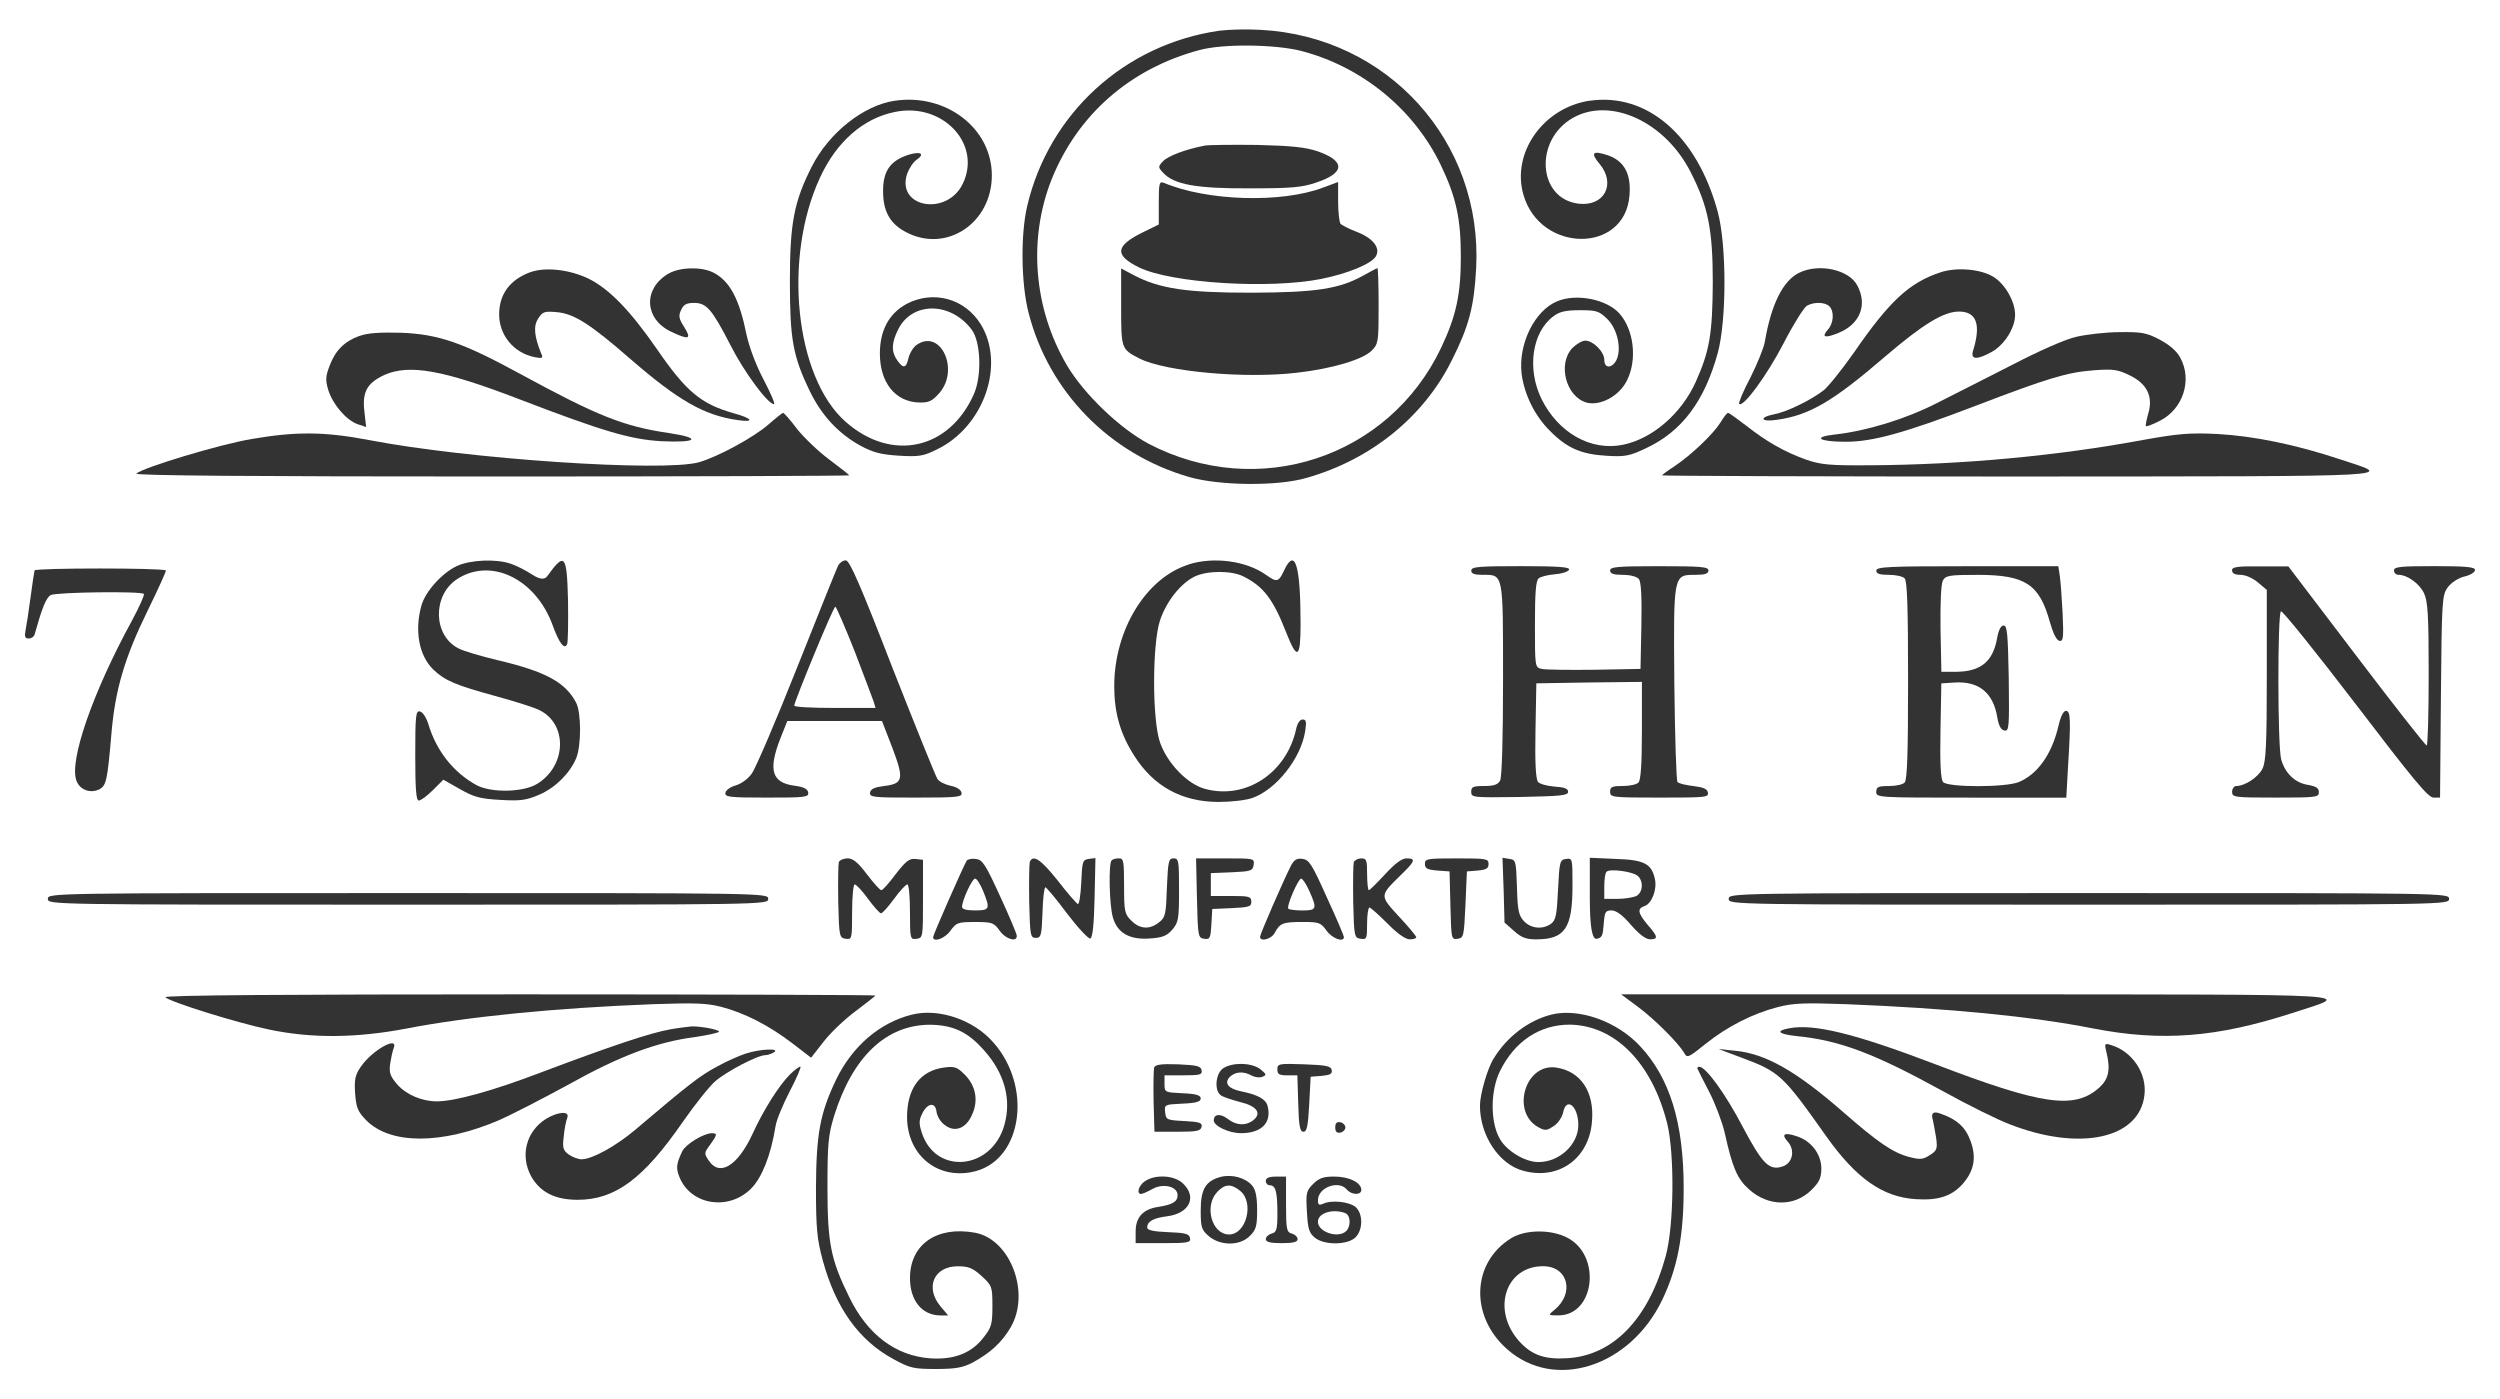 <?xml version="1.0" encoding="UTF-8"?> <svg xmlns="http://www.w3.org/2000/svg" xmlns:xlink="http://www.w3.org/1999/xlink" version="1.1" id="a" x="0px" y="0px" viewBox="0 0 500 279.881" style="enable-background:new 0 0 500 279.881;" xml:space="preserve"> <g> <path style="fill:#333333;" d="M243.906,6.136c-18.976,2.716-34.138,16.546-38.479,35.123c-1.332,5.726-1.211,15.508,0.286,21.294 c4.048,15.854,16.26,28.291,32.174,32.866c6.072,1.738,17.645,1.851,23.378,0.173c12.904-3.642,23.491-12.204,29.104-23.551 c3.416-6.772,4.454-10.707,4.861-18.397c1.332-25.282-17.645-46.342-43.107-47.674c-2.776-0.173-6.478-0.06-8.217,0.173l0,0 L243.906,6.136z M260.226,10.184c12.092,3.123,22.565,11.633,27.945,22.851c3.07,6.418,3.995,10.707,3.995,18.284 s-0.925,11.858-3.935,18.224c-10.474,22.046-36.681,30.609-58.502,19.21c-5.786-3.07-12.957-9.955-16.373-15.741 c-6.651-11.399-7.758-25.229-3.01-37.2c5.207-12.904,15.681-22.106,29.571-25.808c4.688-1.272,14.988-1.159,20.308,0.173l0,0 L260.226,10.184z"></path> <path style="fill:#333333;" d="M241.017,29.107c-3.935,0.752-7.404,2.084-8.39,3.123c-1.038,1.099-1.038,1.219,0,2.317 c2.144,2.37,6.712,3.183,17.359,3.123c8.156,0,10.414-0.173,13.25-1.159c5.786-1.911,5.899-4.281,0.286-6.253 c-2.43-0.813-5.154-1.099-12.092-1.272c-4.921-0.06-9.601,0-10.414,0.113l0,0V29.107z"></path> <path style="fill:#333333;" d="M231.754,40.559v4.342l-3.296,1.618c-5.38,2.664-5.613,4.515-0.692,6.945 c6.478,3.183,26.155,4.394,36.508,2.317c5.44-1.099,10.128-3.07,10.933-4.575c0.925-1.678-0.692-3.649-3.935-4.861 c-1.505-0.579-2.95-1.332-3.183-1.618c-0.233-0.346-0.466-2.37-0.466-4.515v-3.815l-2.95,1.099 c-8.329,3.183-23.258,2.716-31.881-0.925c-0.926-0.346-1.038,0-1.038,3.995l0,0L231.754,40.559z"></path> <path style="fill:#333333;" d="M224.23,61.394c0,8.39,0,8.45,3.762,10.353c5.267,2.603,21.181,4.048,31.595,2.776 c6.945-0.813,12.957-2.603,14.755-4.402c1.332-1.332,1.384-1.791,1.384-8.969c0-4.108-0.113-7.524-0.233-7.524 s-1.332,0.64-2.776,1.445c-4.861,2.724-9.488,3.416-22.453,3.469c-13.017,0-18.344-0.813-23.431-3.469l-2.603-1.384v7.697V61.394z"></path> <path style="fill:#333333;" d="M178.986,20.138c-6.305,0.925-13.19,6.426-16.606,13.137c-3.589,7.058-4.402,11.399-4.402,22.972 s0.579,14.988,4.048,22.106c2.37,4.861,5.786,8.45,10.128,10.82c2.491,1.332,4.048,1.738,7.637,1.964 c3.988,0.233,4.861,0.113,7.637-1.272c9.375-4.567,13.657-16.952,8.736-24.996c-3.183-5.154-9.428-6.885-14.808-4.108 c-3.529,1.911-5.38,5.267-5.38,9.955c0,5.786,3.07,9.609,7.75,9.782c2.024,0.06,2.664-0.233,4.108-1.851 c4.168-4.688,0.286-13.017-4.515-9.661c-0.692,0.467-1.384,1.678-1.618,2.603c-0.459,2.084-1.038,2.197-2.257,0.467 c-1.219-1.738-1.159-3.529,0.233-6.253c2.837-5.553,10.534-5.44,14.695,0.173c1.791,2.43,2.024,9.202,0.406,12.844 c-4.921,11.113-16.433,13.657-25.635,5.553c-10.128-8.909-12.611-32.866-5.094-48.953c3.303-7.118,8.623-11.745,14.876-13.017 c9.488-2.024,17.471,6.305,13.657,14.296c-3.123,6.599-13.363,4.861-11.166-1.911c0.406-1.099,1.219-2.37,1.911-2.837 c1.851-1.272,0.64-1.791-2.024-0.865c-3.356,1.219-4.688,3.243-4.688,7.118c0,4.168,1.445,6.651,4.801,8.329 c7.983,4.048,16.952-1.971,16.952-11.46s-9.255-16.433-19.383-14.928l0,0L178.986,20.138z"></path> <path style="fill:#333333;" d="M317.915,20.138c-9.202,1.384-15.62,10.353-13.25,18.743c3.303,11.745,20.368,11.919,21.234,0.173 c0.346-4.281-1.038-6.825-4.281-7.983c-3.123-1.038-3.589-0.519-1.678,1.738c3.296,3.995,0.925,8.51-4.168,7.931 c-8.217-0.925-9.029-12.731-1.159-17.186c7.524-4.221,18.457,0.813,23.551,10.94c3.469,6.825,4.394,11.399,4.394,22.046 c-0.06,10.188-0.632,13.657-3.416,19.849c-2.837,6.305-8.623,11.339-14.522,12.558c-6.418,1.332-12.957-2.37-16.313-9.142 c-2.95-6.019-1.911-13.363,2.37-16.546c1.211-0.925,2.43-1.219,5.32-1.219c3.356,0,3.822,0.173,5.5,1.798 c2.024,2.024,2.889,6.072,1.738,8.277c-0.926,1.618-2.37,1.565-2.37-0.113s-2.257-3.875-3.815-3.875c-0.64,0-1.791,0.7-2.603,1.505 c-2.95,3.183-1.272,9.661,2.837,10.88c2.776,0.752,6.651-1.332,8.156-4.515c2.024-4.108,1.332-10.068-1.565-13.311 c-2.551-2.837-8.623-4.048-12.438-2.43c-4.515,1.851-7.81,8.563-7.118,14.462c0.519,4.168,2.664,8.502,5.673,11.46 c3.416,3.469,6.305,4.688,11.286,4.974c3.702,0.233,4.627,0.06,7.923-1.505c7.171-3.356,11.685-9.375,14.349-19.037 c1.791-6.599,1.791-21.58,0-28.239c-4.108-15.214-14.116-23.897-25.635-22.219l0,0V20.138z"></path> <path style="fill:#333333;" d="M106.023,54.449c-4.048,1.505-6.193,4.394-6.193,8.45s2.837,7.637,7.005,8.51 c1.678,0.346,1.851,0.233,1.384-0.752c-1.384-3.469-1.565-5.44-0.579-6.945c0.865-1.392,1.272-1.505,3.822-1.272 c3.416,0.346,6.599,2.37,14.695,9.428c9.488,8.217,14.695,11.226,21.407,12.152c3.469,0.519,2.95-0.346-0.865-1.384 c-6.539-1.851-9.488-4.342-15.335-12.844c-5.32-7.697-9.548-12.031-13.657-14.063c-3.875-1.851-8.676-2.37-11.685-1.272l0,0V54.449 z"></path> <path style="fill:#333333;" d="M133.57,54.795c-4.974,3.01-4.688,8.969,0.579,11.512c3.642,1.738,4.221,1.565,2.716-0.865 c-1.099-1.678-1.211-2.317-0.632-3.469c0.466-1.038,1.038-1.392,2.543-1.392c2.551,0,3.589,1.219,7.351,8.51 c2.724,5.38,7.464,11.745,8.676,11.745c0.286,0-0.632-2.137-2.024-4.801c-1.565-2.95-2.889-6.478-3.469-9.089 c-1.445-7.171-3.356-10.76-6.651-12.438c-2.37-1.211-6.825-1.099-9.082,0.286l0,0H133.57z"></path> <path style="fill:#333333;" d="M359.803,54.562c-3.235,1.618-5.553,6.305-6.825,13.709c-0.173,1.219-1.505,4.454-2.889,7.231 c-1.445,2.716-2.43,5.094-2.257,5.267c0.813,0.813,5.613-5.786,8.909-12.152c1.971-3.822,4.048-7.118,4.627-7.464 c1.445-0.813,3.649-0.752,4.515,0.12c0.986,0.986,0.865,3.356-0.286,4.627c-1.384,1.565-0.632,1.791,2.084,0.692 c4.281-1.738,5.846-5.553,3.815-9.428c-1.618-3.243-7.697-4.567-11.685-2.603l0,0L359.803,54.562z"></path> <path style="fill:#333333;" d="M388.155,54.449c-6.253,2.024-10.301,5.786-17.419,16.14c-2.37,3.356-5.094,6.772-6.072,7.524 c-2.664,2.024-7.351,4.281-9.834,4.74c-3.183,0.64-2.664,1.618,0.632,1.099c6.426-0.925,11.106-3.642,21.527-12.611 c7.637-6.539,11.745-9.029,14.815-9.029c3.529,0,4.454,2.603,2.776,7.931c-0.466,1.738,0.865,1.738,3.815,0.113 c2.551-1.445,4.627-4.801,4.627-7.404s-1.964-6.132-4.342-7.585c-2.543-1.565-7.291-1.964-10.527-0.925l0,0V54.449z"></path> <path style="fill:#333333;" d="M71.885,67.18c-3.01,1.099-4.801,2.889-5.959,5.959c-0.813,2.137-0.865,2.889-0.286,4.801 c0.865,2.889,3.589,6.072,5.846,6.885l1.738,0.579l-0.346-3.123c-0.467-3.875,0.519-5.666,3.995-7.291 c4.974-2.197,11.633-1.038,26.847,4.801c17.012,6.539,22.445,8.104,28.585,8.45c7.171,0.346,8.104-0.632,1.565-1.618 c-9.142-1.332-14.349-3.416-29.969-11.919c-11.399-6.193-16.2-7.87-23.724-8.156c-4.342-0.113-6.712,0.06-8.269,0.64l0,0 L71.885,67.18z"></path> <path style="fill:#333333;" d="M415.295,67.354c-2.144,0.459-7.524,2.837-12.731,5.553c-5.034,2.551-11.806,6.019-15.161,7.697 c-6.193,3.183-14.116,5.613-20.481,6.305c-4.567,0.519-3.123,1.445,2.257,1.445s11.806-1.791,25.748-7.118 c14.815-5.673,18.517-6.772,23.837-7.178c3.815-0.286,4.74-0.173,7.118,0.986c3.529,1.678,4.801,4.281,3.762,7.697 c-0.346,1.219-0.579,2.37-0.459,2.491c0.173,0.113,1.384-0.346,2.837-1.099c4.567-2.317,6.478-8.104,4.048-12.558 c-0.692-1.332-2.084-2.543-4.108-3.642c-2.664-1.392-3.642-1.565-8.043-1.505C421.202,66.428,417.266,66.895,415.295,67.354 L415.295,67.354L415.295,67.354z"></path> <path style="fill:#333333;" d="M153.644,84.938c-3.01,2.603-10.068,6.426-13.89,7.524c-7.291,1.964-46.229-0.64-65.958-4.454 C65,86.33,59.274,86.27,50.479,87.775c-6.366,1.038-22.046,5.786-23.205,6.945c-0.406,0.406,24.01,0.579,70.992,0.579 c39.345,0,71.571-0.113,71.571-0.233s-1.791-1.505-3.935-3.123c-2.197-1.618-5.094-4.402-6.478-6.132 c-1.332-1.798-2.603-3.243-2.837-3.243c-0.173,0.06-1.505,1.099-2.95,2.37l0,0L153.644,84.938z"></path> <path style="fill:#333333;" d="M344.062,84.539c-1.445,2.317-5.899,6.539-9.202,8.736c-1.332,0.865-2.43,1.678-2.43,1.798 s32.227,0.233,71.631,0.233c78.689-0.06,74.874,0.173,63.881-3.469c-8.909-2.95-17.186-4.627-24.416-5.034 c-5.613-0.286-7.923-0.06-14.755,1.159c-17.411,3.243-36.395,4.974-54.679,5.094c-8.329,0.06-9.955-0.113-12.957-1.159 c-4.168-1.505-7.697-3.469-11.979-6.825c-1.738-1.332-3.356-2.491-3.529-2.491c-0.233,0-0.925,0.865-1.565,1.971l0,0V84.539z"></path> <path style="fill:#333333;" d="M91.441,113.177c-2.95,1.332-6.418,5.147-7.171,7.983c-1.384,5.034-0.466,9.955,2.37,12.731 c2.37,2.257,4.394,3.123,12.671,5.38c3.589,0.986,7.464,2.197,8.502,2.724c5.726,2.716,5.553,11.106-0.346,14.755 c-2.776,1.738-9.202,1.851-12.152,0.286c-4.627-2.551-8.043-6.825-9.661-12.265c-0.406-1.272-1.099-2.37-1.678-2.483 c-0.813-0.173-0.925,0.752-0.925,8.796c0,6.651,0.173,9.022,0.7,9.022c0.406,0,1.678-0.925,2.837-2.084l2.084-2.084l3.356,1.911 c2.837,1.618,4.108,1.911,8.104,2.137c3.935,0.233,5.154,0.06,7.697-1.038c3.243-1.384,6.132-4.281,7.404-7.291 c1.038-2.491,1.038-9.082,0-11.106c-2.137-4.108-6.132-6.253-15.681-8.51c-3.416-0.813-6.945-1.851-7.87-2.37 c-5.094-2.603-5.207-10.587-0.286-13.83c6.772-4.454,15.794-0.06,19.149,9.255c1.272,3.529,2.37,4.974,2.889,3.702 c0.173-0.467,0.233-4.342,0.173-8.623c-0.233-9.315-0.632-9.834-4.168-4.921c-0.542,0.732-1.545,0.617-3.01-0.346 c-1.272-0.813-3.123-1.791-4.221-2.137c-2.889-1.038-8.104-0.813-10.76,0.406l0,0L91.441,113.177z"></path> <path style="fill:#333333;" d="M167.647,113.064c-0.286,0.579-3.995,9.782-8.217,20.421c-4.221,10.647-8.329,20.248-9.082,21.234 c-0.752,1.099-2.197,2.084-3.235,2.37c-1.038,0.286-1.911,0.925-2.024,1.445c-0.173,0.865,0.632,0.986,8.269,0.986 c7.637,0,8.45-0.06,8.277-1.038c-0.113-0.7-0.925-1.099-2.664-1.332c-4.627-0.579-5.38-3.123-2.889-9.488l1.384-3.469h18.924 l2.084,5.38c2.37,6.305,2.197,7.178-1.738,7.637c-1.791,0.233-2.603,0.579-2.716,1.272c-0.173,0.986,0.579,1.038,9.142,1.038 c8.563,0,9.315-0.113,9.142-0.986c-0.113-0.579-0.986-1.159-2.197-1.384c-1.099-0.233-2.257-0.813-2.603-1.332 c-0.346-0.467-4.394-10.534-9.022-22.279c-6.426-16.606-8.563-21.467-9.315-21.467c-0.579,0-1.211,0.466-1.505,0.986l0,0 L167.647,113.064z M170.883,130.129c1.851,4.861,3.589,9.428,3.822,10.128l0.406,1.332h-8.104c-4.515,0-8.156-0.173-8.156-0.459 c0-0.813,7.81-19.789,8.217-19.789c0.173,0,1.911,3.995,3.815,8.796l0,0V130.129z"></path> <path style="fill:#333333;" d="M237.774,112.891c-8.563,2.664-14.928,13.077-14.928,24.356c0,5.327,1.219,9.548,3.995,13.89 c3.875,6.132,9.488,9.202,16.779,9.255c2.551,0,5.673-0.346,6.885-0.813c4.74-1.678,9.661-7.87,10.527-13.311 c0.286-1.911,0.233-2.37-0.519-2.37c-0.519,0-1.038,0.752-1.272,1.851c-1.911,8.849-10.068,14.236-18.224,12.031 c-3.529-0.925-7.577-5.147-9.022-9.315c-1.565-4.515-1.565-19.616,0-24.364c1.272-3.815,4.108-7.404,6.945-8.796 c2.543-1.219,7.404-1.219,9.782,0c3.995,2.024,5.899,4.515,8.502,11.166c2.197,5.613,2.889,5.267,2.889-1.565 c0-11.919-1.099-15.508-3.296-10.82c-1.099,2.37-1.445,2.43-3.649,0.865c-3.935-2.776-10.353-3.642-15.387-2.084l0,0 L237.774,112.891z"></path> <path style="fill:#333333;" d="M6.905,114.102c-0.06,0.286-0.467,2.776-0.813,5.5c-0.346,2.724-0.813,5.613-0.986,6.478 c-0.233,1.272-0.113,1.618,0.64,1.618c0.519,0,1.038-0.346,1.159-0.752c1.505-5.38,2.317-7.404,3.235-7.931 c1.099-0.579,18.051-0.813,18.63-0.233c0.173,0.173-0.865,2.543-2.37,5.32c-7.923,14.522-12.611,28.118-11.106,32.054 c0.692,1.851,2.837,2.603,4.627,1.678c1.332-0.752,1.565-1.738,2.37-11.166c0.752-8.796,2.664-15.222,7.291-24.65 c2.084-4.281,3.702-7.81,3.589-7.931c-0.519-0.519-26.094-0.519-26.267,0l0,0V114.102z"></path> <path style="fill:#333333;" d="M294.244,114.102c0,0.64,0.64,0.865,2.257,0.865c4.221,0,4.108-0.519,4.108,20.887 c0,12.092-0.233,19.495-0.579,20.248c-0.459,0.813-1.211,1.099-3.183,1.099c-2.257,0-2.603,0.173-2.603,1.159 c0,1.159,0.286,1.159,9.721,1.038c8.156-0.173,9.661-0.286,9.661-1.038c0-0.632-0.752-0.925-2.716-1.038 c-1.445-0.12-2.95-0.519-3.296-0.925c-0.466-0.519-0.64-3.995-0.519-10.241l0.173-9.488l10.587-0.173l10.527-0.12v9.721 c0,6.772-0.233,9.955-0.692,10.414c-0.406,0.406-1.791,0.692-3.183,0.692c-2.084,0-2.491,0.173-2.491,1.159 c0,1.099,0.406,1.159,9.894,1.159c9.488,0,9.834-0.06,9.661-1.038c-0.113-0.7-0.926-1.038-2.889-1.272 c-1.505-0.173-2.95-0.519-3.183-0.813c-0.233-0.233-0.519-9.029-0.632-19.556c-0.173-22.099-0.233-21.873,4.221-21.873 c1.911,0,2.603-0.233,2.603-0.865c0-0.752-1.505-0.865-9.834-0.865c-8.329,0-9.834,0.12-9.834,0.865c0,0.64,0.7,0.865,2.551,0.865 c1.445,0,2.776,0.346,3.183,0.813c0.466,0.519,0.632,3.529,0.519,9.375l-0.173,8.623l-9.255,0.173 c-5.086,0.06-9.834,0-10.527-0.173c-1.332-0.286-1.332-0.459-1.332-8.909c0-6.253,0.173-8.736,0.752-9.202 c0.406-0.346,1.851-0.7,3.243-0.813c1.445-0.113,2.664-0.519,2.837-0.925c0.173-0.519-2.024-0.7-9.661-0.7 c-8.39,0-9.894,0.12-9.894,0.865l0,0L294.244,114.102z"></path> <path style="fill:#333333;" d="M375.25,114.102c0,0.64,0.64,0.865,2.491,0.865c1.392,0,2.776,0.286,3.183,0.7 c0.519,0.519,0.692,5.846,0.692,20.421c0,14.575-0.173,19.902-0.692,20.428c-0.406,0.406-1.791,0.692-3.183,0.692 c-2.084,0-2.491,0.173-2.491,1.159c0,1.159,0.406,1.159,18.976,1.159h19.036l0.346-6.193c0.579-9.315,0.519-11.166-0.406-11.166 c-0.519,0-1.099,1.159-1.505,3.01c-1.332,5.666-4.168,9.661-7.923,11.226c-2.603,1.099-14.236,1.099-15.162,0 c-0.466-0.519-0.64-3.762-0.519-10.241l0.173-9.488l2.724-0.173c4.74-0.286,7.637,2.024,8.45,6.885 c0.286,1.738,0.752,2.603,1.445,2.716c0.925,0.173,0.986-0.579,0.865-10.414c-0.173-8.856-0.286-10.587-1.038-10.587 c-0.519,0-0.986,0.865-1.272,2.43c-0.813,4.74-3.235,6.772-8.156,6.825h-3.01l-0.173-8.563c-0.06-5.207,0.113-8.969,0.459-9.661 c0.579-1.038,1.219-1.159,7.005-1.159c9.488,0,12.325,1.851,14.409,9.435c0.64,2.257,1.332,3.649,1.911,3.762 c0.752,0.173,0.865-0.579,0.64-5.5c-0.173-3.123-0.406-6.539-0.579-7.577l-0.286-1.851h-18.171c-15.794,0-18.224,0.12-18.224,0.865 l0,0L375.25,114.102z"></path> <path style="fill:#333333;" d="M446.423,114.102c0,0.579,0.579,0.865,1.678,0.865c0.986,0,2.43,0.64,3.469,1.505l1.791,1.505 v17.012c0,14.116-0.173,17.359-0.865,18.743c-0.865,1.738-3.529,3.469-5.207,3.469c-0.459,0-0.865,0.519-0.865,1.159 c0,1.099,0.406,1.159,8.676,1.159s8.676-0.06,8.676-1.099c0-0.813-0.579-1.159-2.197-1.445c-2.551-0.406-4.515-2.257-5.327-5.034 c-0.752-2.491-0.752-29.277-0.06-29.683c0.286-0.173,6.945,8.104,14.868,18.457c11.512,15.101,14.582,18.803,15.62,18.803h1.332 l0.173-20.195c0.173-19.495,0.233-20.308,1.384-21.873c0.692-0.925,2.084-1.851,3.296-2.137c1.219-0.286,2.137-0.865,2.137-1.332 c0-0.579-1.791-0.752-8.104-0.752c-6.825,0-8.104,0.12-8.104,0.865c0,0.466,0.406,0.865,0.865,0.865 c1.791,0,4.221,1.738,5.154,3.702c0.752,1.678,0.925,4.221,0.925,16.2c0,7.81-0.173,14.236-0.406,14.236 c-0.286-0.06-6.599-8.104-14.063-17.938l-13.596-17.878h-5.613c-4.688-0.06-5.673,0.113-5.673,0.813l0,0L446.423,114.102z"></path> <path style="fill:#333333;" d="M167.76,172.423c-0.113,0.406-0.173,3.995-0.113,7.983c0.173,6.945,0.233,7.171,1.505,7.351 c1.219,0.173,1.272,0.06,1.272-5.32c0-3.07,0.233-5.553,0.519-5.553c0.286,0,1.505,1.272,2.664,2.889 c1.159,1.565,2.317,2.889,2.603,2.889c0.286,0,1.445-1.332,2.603-2.889c1.159-1.618,2.37-2.889,2.664-2.889 s0.519,2.491,0.519,5.553c0,5.38,0.06,5.5,1.332,5.32c1.272-0.173,1.272-0.346,1.272-7.983v-7.81l-1.505-0.173 c-1.219-0.12-1.911,0.406-3.935,3.01c-1.332,1.791-2.603,3.235-2.889,3.235c-0.286,0-1.565-1.445-2.889-3.183 c-1.791-2.37-2.776-3.183-3.875-3.183c-0.752,0-1.565,0.346-1.738,0.752l0,0H167.76z"></path> <path style="fill:#333333;" d="M193.335,172.137c-0.692,1.159-6.712,14.815-6.712,15.274c0,1.159,2.37,0.286,3.469-1.272 c1.159-1.618,1.505-1.738,4.921-1.738c3.416,0,3.762,0.12,4.921,1.738c1.219,1.738,3.529,2.37,3.416,0.986 c0-0.346-1.505-3.935-3.356-7.931c-2.889-6.305-3.469-7.231-4.801-7.404c-0.813-0.12-1.678,0.06-1.851,0.346l0,0L193.335,172.137z M196.631,178.209c1.445,3.589,1.332,3.875-1.618,3.875c-1.678,0-2.603-0.233-2.603-0.692c0-1.332,2.024-5.673,2.603-5.673 C195.359,175.719,196.051,176.817,196.631,178.209L196.631,178.209z"></path> <path style="fill:#333333;" d="M205.953,172.423c-0.113,0.406-0.173,3.995-0.113,7.983c0.173,6.712,0.233,7.171,1.332,7.171 c1.038,0,1.159-0.459,1.332-5.086c0.06-2.776,0.346-5.034,0.579-5.034c0.233,0.06,2.197,2.37,4.342,5.267 c2.197,2.889,4.281,5.094,4.627,4.974c0.467-0.12,0.752-2.776,0.865-8.156l0.173-7.931l-1.332,0.173 c-1.211,0.173-1.332,0.459-1.505,4.688c-0.12,2.491-0.406,4.454-0.7,4.342c-0.233-0.113-2.084-2.197-3.995-4.688 c-3.416-4.281-4.974-5.327-5.613-3.702l0,0L205.953,172.423z"></path> <path style="fill:#333333;" d="M222.326,172.077c-0.64,0.579-0.467,8.909,0.233,11.339c0.865,3.183,3.356,4.575,7.404,4.281 c2.543-0.173,3.416-0.519,4.515-1.791c1.211-1.445,1.332-2.084,1.332-7.931c0-5.846-0.06-6.305-1.099-6.305 c-0.986,0-1.099,0.579-1.332,5.846c-0.173,5.32-0.286,5.959-1.565,6.945c-1.851,1.505-3.875,1.384-5.553-0.346 c-1.332-1.272-1.445-1.851-1.445-6.945s-0.113-5.5-1.038-5.5c-0.579,0-1.272,0.173-1.445,0.406l0,0L222.326,172.077z"></path> <path style="fill:#333333;" d="M239.391,179.601c0.173,7.697,0.233,7.983,1.445,8.156c1.159,0.173,1.272-0.113,1.445-2.889 l0.173-3.07l3.935-0.173c3.416-0.173,3.875-0.286,3.875-1.272c0-1.038-0.406-1.159-4.048-1.159h-4.048v-4.567l4.221-0.173 c3.822-0.173,4.168-0.286,4.342-1.505c0.173-1.272,0.06-1.272-5.673-1.272h-5.846l0.173,7.931L239.391,179.601z"></path> <path style="fill:#333333;" d="M258.142,173.236c-1.445,2.837-6.132,13.596-6.132,14.116c0,1.099,2.317,0.467,2.95-0.813 c1.038-1.911,1.618-2.144,5.553-2.144c3.296,0,3.642,0.12,4.801,1.738c1.099,1.565,3.469,2.43,3.469,1.272 c0-0.233-1.505-3.822-3.416-7.931c-2.95-6.591-3.529-7.524-4.861-7.697c-1.159-0.173-1.678,0.173-2.37,1.445l0,0L258.142,173.236z M261.844,178.157c1.618,3.589,1.505,3.935-1.332,3.935c-1.392,0-2.664-0.173-2.837-0.346c-0.467-0.406,1.971-6.019,2.551-6.019 C260.512,175.726,261.265,176.825,261.844,178.157L261.844,178.157L261.844,178.157z"></path> <path style="fill:#333333;" d="M270.753,172.423c-0.113,0.406-0.173,3.995-0.113,7.983c0.173,6.945,0.233,7.171,1.505,7.351 c1.219,0.173,1.272,0,1.272-3.01c0-1.798,0.233-3.243,0.466-3.243s1.851,1.445,3.589,3.183c1.971,2.024,3.649,3.183,4.454,3.183 c0.752,0,1.332-0.173,1.332-0.459c-0.06-0.233-1.565-2.084-3.469-4.108c-3.875-4.221-3.875-4.108,0.233-8.156 c3.01-2.889,3.235-3.469,1.272-3.469c-0.926,0-2.317,1.038-4.281,3.183c-1.618,1.738-3.07,3.183-3.243,3.183 s-0.346-1.445-0.346-3.183c0-2.837-0.113-3.183-1.159-3.183c-0.632,0-1.332,0.346-1.505,0.752l0,0L270.753,172.423z"></path> <path style="fill:#333333;" d="M284.989,172.777c0,0.925,0.467,1.159,2.491,1.332l2.43,0.173l0.173,6.825 c0.173,6.712,0.173,6.825,1.445,6.651c1.219-0.173,1.272-0.519,1.565-6.825l0.286-6.651l2.197-0.173 c1.678-0.173,2.137-0.406,2.137-1.332c0-1.038-0.459-1.099-6.366-1.099c-5.907,0-6.366,0.06-6.366,1.099l0,0H284.989z"></path> <path style="fill:#333333;" d="M300.73,178.036l0.173,6.478l1.911,1.678c1.445,1.332,2.43,1.678,4.454,1.678 c5.726,0,7.231-2.257,7.231-10.707c0-5.44,0-5.553-1.272-5.38c-1.272,0.173-1.332,0.519-1.618,6.132 c-0.233,5.094-0.459,6.132-1.384,6.825c-1.678,1.219-4.048,0.986-5.44-0.519c-1.038-1.099-1.272-2.144-1.392-6.772 c-0.173-5.267-0.233-5.5-1.505-5.666l-1.392-0.233l0.233,6.478V178.036z"></path> <path style="fill:#333333;" d="M317.968,179.774c0,5.438,0.444,8.099,1.332,7.983c1.099-0.173,1.272-0.579,1.445-2.95 c0.173-2.43,0.346-2.724,1.565-2.724c0.925,0,2.197,0.925,3.875,2.889c1.618,1.851,2.95,2.889,3.815,2.889 c1.678,0,1.618-0.519-0.467-2.889c-1.964-2.37-2.137-3.235-0.632-3.762c1.445-0.459,2.543-3.296,2.084-5.38 c-0.632-3.07-2.137-3.875-7.87-4.048l-5.154-0.233v8.217L317.968,179.774z M327.516,175.147c1.219,1.038,1.099,3.303-0.233,4.048 c-0.64,0.286-2.317,0.579-3.762,0.579h-2.664v-2.483c0-1.392,0.173-2.724,0.467-2.95c0.579-0.64,5.154-0.06,6.193,0.813l0,0 V175.147z"></path> <path style="fill:#333333;" d="M9.569,179.774c0,1.159,0.406,1.159,72.038,1.159s72.038,0,72.038-1.159 c0-1.159-0.406-1.159-72.038-1.159S9.569,178.616,9.569,179.774L9.569,179.774L9.569,179.774z"></path> <path style="fill:#333333;" d="M345.74,179.774c0,1.159,0.406,1.159,72.038,1.159s72.038,0,72.038-1.159 c0-1.159-0.406-1.159-72.038-1.159S345.74,178.616,345.74,179.774L345.74,179.774L345.74,179.774z"></path> <path style="fill:#333333;" d="M33.06,199.45c0.925,0.925,14.236,5.094,20.602,6.426c8.676,1.851,17.645,1.738,27.659-0.173 c12.265-2.37,29.683-4.108,49.179-4.861c8.329-0.286,10.76-0.233,13.717,0.519c4.688,1.219,9.548,3.702,14.236,7.291l3.762,2.889 l2.491-3.183c1.332-1.738,4.221-4.515,6.426-6.132c2.137-1.618,3.935-3.01,3.935-3.123c0-0.113-32.054-0.233-71.285-0.233 c-46.402,0-71.112,0.173-70.706,0.579l0,0H33.06z"></path> <path style="fill:#333333;" d="M327.576,201.354c3.416,2.551,8.156,7.291,9.315,9.315c0.519,0.986,0.865,0.813,4.168-1.851 c4.394-3.529,9.548-6.132,14.522-7.404c3.123-0.813,5.44-0.865,13.596-0.579c20.481,0.813,37.208,2.43,49.472,4.861 c13.769,2.664,24.71,1.791,39.751-3.07c12.152-3.988,17.073-3.702-62.55-3.762h-71.631L327.576,201.354L327.576,201.354z"></path> <path style="fill:#333333;" d="M182.402,202.919c-6.478,1.618-11.919,6.305-15.161,12.964c-3.235,6.772-3.995,10.88-4.048,21.753 c0,8.156,0.233,10.241,1.332,14.349c2.603,9.609,7.231,16.087,14.176,19.849c3.296,1.791,3.995,1.964,8.502,1.964 c3.935,0,5.38-0.286,7.291-1.272c3.529-1.911,5.846-3.995,7.637-7.058c3.995-6.825,0-17.592-7.118-18.924 c-7.637-1.392-13.017,2.317-13.017,9.082c0,4.515,2.43,7.464,6.132,7.464h1.505l-1.505-1.791c-3.183-3.762-1.384-8.043,3.416-8.043 c2.197,0,3.01,0.346,4.801,1.971c2.084,1.911,2.137,2.144,2.137,6.019c0,3.469-0.173,4.221-1.678,6.132 c-2.43,3.235-5.959,4.627-10.82,4.281c-6.885-0.519-12.498-4.74-16.147-12.265c-3.702-7.524-4.342-10.76-4.342-22.046 c0-8.676,0.173-10.353,1.332-14.176c3.702-11.858,10.414-18.224,19.21-18.224c4.515,0.06,7.464,1.392,10.647,4.974 c4.221,4.627,5.673,9.955,4.168,15.161c-2.603,8.969-13.769,9.955-16.493,1.445c-0.579-1.738-0.579-2.491,0.06-3.762 c1.038-2.197,2.664-2.43,2.889-0.406c0.113,0.865,0.813,2.084,1.678,2.664c2.024,1.565,4.342,0.632,5.5-2.257 c1.219-2.776,0.64-5.673-1.565-7.87c-1.505-1.505-2.024-1.678-4.108-1.392c-4.801,0.64-7.404,4.168-7.404,9.955 c0.06,7.758,6.366,12.731,13.769,10.76c9.315-2.543,11.286-16.892,3.529-25.688c-3.935-4.575-10.94-6.945-16.313-5.613l0,0 L182.402,202.919z"></path> <path style="fill:#333333;" d="M310.278,202.919c-4.575,1.159-8.856,4.402-11.512,8.736c-1.272,1.964-2.776,7.231-2.776,9.488 c0,5.959,3.822,11.745,8.676,13.017c7.005,1.911,13.077-2.37,13.717-9.721c0.579-6.072-2.257-10.241-7.231-10.94 c-6.132-0.813-8.969,8.856-3.529,11.919c1.384,0.752,1.678,0.752,3.07-0.173c0.865-0.519,1.678-1.738,1.911-2.664 c0.632-3.356,3.062-1.384,3.062,2.43s-3.702,7.404-7.983,7.404c-2.776,0-6.599-2.37-7.87-4.921 c-1.791-3.416-1.678-9.488,0.173-13.25c2.95-6.019,7.983-9.315,13.943-9.315c9.029,0.12,16.433,7.585,19.503,19.729 c1.505,6.132,1.384,20.429-0.286,26.553c-3.416,12.498-10.414,19.849-19.616,20.429c-4.567,0.286-7.118-0.579-9.661-3.356 c-5.613-6.245-2.837-15.041,4.748-15.041c5.034,0,6.366,5.44,2.197,8.796c-1.219,0.986-1.219,1.038,0.813,1.038 c7.351,0.06,8.736-12.031,1.791-15.56c-3.243-1.678-8.329-1.618-11.166,0.113c-7.931,4.861-8.329,15.62-0.813,22.219 c9.488,8.39,24.589,3.529,31.015-9.894c3.07-6.426,4.281-12.844,4.281-22.332c0-13.077-2.776-22.046-8.736-28.412 c-4.627-4.974-12.204-7.637-17.705-6.305l0,0L310.278,202.919z"></path> <path style="fill:#333333;" d="M134.089,205.869c-3.875,0.64-12.092,3.416-25.575,8.502c-10.007,3.822-17.532,5.899-21.173,5.899 c-2.95,0-6.072-1.332-7.87-3.356c-1.445-1.678-1.678-2.37-1.445-4.108c0.173-1.159,0.467-2.543,0.692-3.123 c1.099-2.664-4.281,0.346-6.539,3.642c-1.159,1.678-1.332,2.551-1.159,5.38c0.233,2.837,0.519,3.589,2.197,5.32 c4.801,4.921,15.161,4.921,26.613,0c2.37-1.038,8.563-4.221,13.769-7.058c10.361-5.786,17.705-8.563,25.342-9.548 c2.664-0.406,4.861-0.865,4.861-1.099c0-0.406-3.702-1.099-5.5-1.038c-0.632,0.06-2.543,0.286-4.221,0.579l0,0L134.089,205.869z"></path> <path style="fill:#333333;" d="M357.892,205.643c-2.837,0.519-2.317,1.159,1.332,1.565c8.796,0.865,15.62,3.469,29.623,11.166 c4.801,2.664,10.647,5.553,13.077,6.478c14.063,5.5,25.981,2.889,26.967-5.846c0.519-4.342-2.43-8.736-6.712-10.007 c-1.272-0.406-1.332-0.286-0.865,1.565c0.813,3.356,0.406,5.267-1.445,6.945c-4.974,4.454-11.399,3.529-33.039-4.748 c-15.794-6.019-24.01-8.044-28.931-7.118l0,0H357.892z"></path> <path style="fill:#333333;" d="M149.25,210.677c-1.272,0.406-3.935,1.565-5.899,2.664c-3.243,1.738-5.267,3.243-16.373,12.671 c-3.762,3.183-8.563,5.846-10.647,5.846c-0.632,0-1.791-0.406-2.543-0.926c-1.159-0.865-1.332-1.332-1.038-3.642 c0.113-1.445,0.467-3.123,0.692-3.702c0.579-1.392-1.738-1.332-4.221,0.173c-3.995,2.491-5.267,7.404-2.95,11.572 c1.798,3.123,4.748,4.627,9.255,4.627c7.524,0,13.19-4.221,21.061-15.62c2.37-3.416,5.327-7.118,6.478-8.104 c2.197-1.911,8.45-5.207,10.007-5.207c0.467,0,1.272-0.286,1.738-0.579c1.272-0.813-2.664-0.692-5.553,0.233l0,0L149.25,210.677z"></path> <path style="fill:#333333;" d="M348.171,211.482c7.75,2.889,8.329,3.416,17.012,15.681c6.019,8.502,11.339,12.265,17.998,12.671 c4.454,0.286,7.171-0.579,9.375-3.07c2.318-2.664,2.776-5.38,1.505-8.676c-0.986-2.716-2.776-4.281-6.019-5.38 c-1.274-0.467-1.796-0.158-1.565,0.926c0.233,0.865,0.519,2.664,0.752,3.935c0.286,2.197,0.173,2.543-1.272,3.469 c-1.384,0.865-1.911,0.926-4.168,0.346c-3.235-0.865-6.193-2.889-13.077-8.909c-9.548-8.329-15.62-11.745-21.7-12.325l-3.303-0.346 l4.454,1.678L348.171,211.482z"></path> <path style="fill:#333333;" d="M230.829,213.506c-0.113,0.406-0.173,3.469-0.113,6.825l0.173,6.019h4.627 c3.875,0,4.627-0.173,4.801-0.986c0.173-0.813-0.406-0.986-3.469-1.159c-3.469-0.173-3.649-0.233-3.815-1.738 c-0.173-1.565-0.12-1.565,3.469-1.738c2.776-0.113,3.642-0.406,3.642-1.038c0-0.632-0.865-0.925-3.589-1.038 c-3.589-0.173-3.649-0.173-3.649-1.851v-1.738h3.822c3.296,0,3.762-0.113,3.589-1.038c-0.173-0.813-0.926-0.986-4.688-1.159 c-3.356-0.12-4.575,0.06-4.801,0.632l0,0L230.829,213.506z"></path> <path style="fill:#333333;" d="M244.606,213.679c-1.445,0.986-1.798,4.281-0.519,5.32c0.346,0.346,2.137,0.925,3.875,1.392 c3.469,0.813,4.515,2.317,2.551,3.762c-1.445,1.038-3.296,0.925-4.921-0.346c-1.505-1.159-2.837-1.038-2.837,0.286 c0,1.099,3.01,2.543,5.44,2.543c4.108,0,6.193-2.084,5.32-5.44c-0.346-1.384-1.964-2.257-5.38-2.95 c-2.491-0.519-3.356-1.618-2.197-2.837c1.099-1.099,2.776-1.219,4.402-0.286c0.692,0.346,1.618,0.466,2.144,0.233 c0.865-0.346,0.813-0.519-0.406-1.505c-1.678-1.332-5.613-1.445-7.464-0.173l0,0H244.606z"></path> <path style="fill:#333333;" d="M255.478,213.912c0,0.925,0.346,1.159,2.024,1.159h1.971l0.173,5.613 c0.113,4.567,0.346,5.666,1.038,5.666c0.692,0,0.926-1.099,1.159-5.5l0.286-5.5l2.197-0.173c1.738-0.173,2.137-0.406,2.024-1.159 c-0.173-0.813-1.038-0.986-5.553-1.159c-5.034-0.173-5.327-0.12-5.327,1.038l0,0L255.478,213.912z"></path> <path style="fill:#333333;" d="M157.986,214.898c-2.197,2.197-5.32,7.118-7.577,12.092c-2.95,6.253-6.539,8.39-8.676,5.094 c-0.925-1.392-0.925-1.505,0.286-3.123c1.445-2.024,1.505-2.317,0.346-2.317c-1.618,0-5.207,2.197-5.899,3.589 c-1.211,2.543-1.332,3.416-0.519,5.32c2.317,5.5,9.834,6.651,14.289,2.144c2.144-2.144,3.935-6.651,4.861-12.385 c0.173-1.272,1.505-4.454,2.889-7.118c1.392-2.664,2.317-4.861,2.084-4.861C159.784,213.333,158.851,214.033,157.986,214.898 L157.986,214.898L157.986,214.898z"></path> <path style="fill:#333333;" d="M339.495,213.739c0.113,0.286,1.159,2.37,2.37,4.688c1.159,2.257,2.551,5.899,3.07,8.104 c1.565,7.058,2.491,9.202,4.861,11.339c3.875,3.469,9.089,3.529,12.558,0.06c1.505-1.505,1.911-2.37,1.911-4.221 c0-2.889-2.024-5.553-4.974-6.478c-2.43-0.813-3.123-0.406-1.738,1.099c1.505,1.678,0.986,4.221-0.926,4.921 c-2.776,0.986-4.108-0.406-8.104-7.923c-3.416-6.539-7.351-11.979-8.676-11.979c-0.286,0-0.466,0.173-0.346,0.406l0,0 L339.495,213.739z"></path> <path style="fill:#333333;" d="M267.051,225.485c0,0.865,0.286,1.159,1.038,1.038c0.519-0.113,0.986-0.579,0.986-1.038 s-0.459-0.925-0.986-1.038C267.337,224.326,267.051,224.619,267.051,225.485L267.051,225.485z"></path> <path style="fill:#333333;" d="M244.139,235.379c-3.01,0.813-3.995,2.43-3.995,6.712c0,3.416,0.173,3.875,1.618,5.147 c2.317,1.964,6.253,1.964,8.217-0.06c1.219-1.211,1.445-1.911,1.445-5.086c0-2.724-0.286-4.108-0.986-4.974 c-1.332-1.565-4.048-2.317-6.305-1.738l0,0L244.139,235.379z M248.014,238.155c2.889,2.317,1.272,8.736-2.197,8.736 s-5.034-5.666-2.37-8.502C244.952,236.771,246.224,236.711,248.014,238.155L248.014,238.155z"></path> <path style="fill:#333333;" d="M228.978,236.244c-1.272,0.865-1.738,2.543-0.752,2.543c0.286,0,1.332-0.459,2.257-0.986 c2.137-1.211,5.034-0.519,5.034,1.219c0,1.332-0.986,1.911-3.935,2.37c-3.01,0.467-4.454,2.084-4.454,4.921v2.317h5.553 c4.974,0,5.5-0.113,5.32-1.038c-0.173-0.813-0.925-1.038-4.394-1.159c-3.01-0.12-4.168-0.406-4.168-0.925 c0-1.219,1.219-1.911,4.048-2.257c4.342-0.579,5.959-3.762,3.183-6.478c-1.678-1.738-5.613-1.964-7.697-0.519l0,0L228.978,236.244z "></path> <path style="fill:#333333;" d="M253.161,236.192c0,0.466,0.346,0.865,0.813,0.865c1.159,0,1.505,1.332,1.505,5.613 c0,3.235-0.173,3.815-1.159,4.048c-0.632,0.173-1.159,0.692-1.159,1.099c0,0.579,0.865,0.813,3.183,0.813 c2.317,0,3.183-0.233,3.183-0.813c0-0.406-0.519-0.926-1.159-1.099c-1.038-0.286-1.159-0.813-1.159-5.846v-5.553h-2.024 c-1.384,0-2.024,0.286-2.024,0.865l0,0L253.161,236.192z"></path> <path style="fill:#333333;" d="M262.596,236.824c-1.332,1.332-1.445,1.791-1.211,5.553c0.173,3.416,0.459,4.221,1.565,5.147 c1.911,1.565,6.599,1.505,8.156-0.06c1.505-1.505,1.505-4.688,0.06-6.019c-1.219-1.099-4.861-1.505-6.539-0.692 c-0.813,0.346-1.038,0.233-1.038-0.692c0-2.603,4.168-4.108,5.786-2.144c0.926,1.099,2.889,1.159,2.889,0.06 c0-1.445-2.43-2.664-5.38-2.664c-2.197,0-3.07,0.286-4.281,1.505l0,0L262.596,236.824z M269.022,242.61 c1.099,0.406,1.211,2.603,0.233,3.589c-1.565,1.565-5.673,0.233-5.673-1.851C263.582,242.61,266.532,241.684,269.022,242.61 L269.022,242.61z"></path> </g> </svg> 
